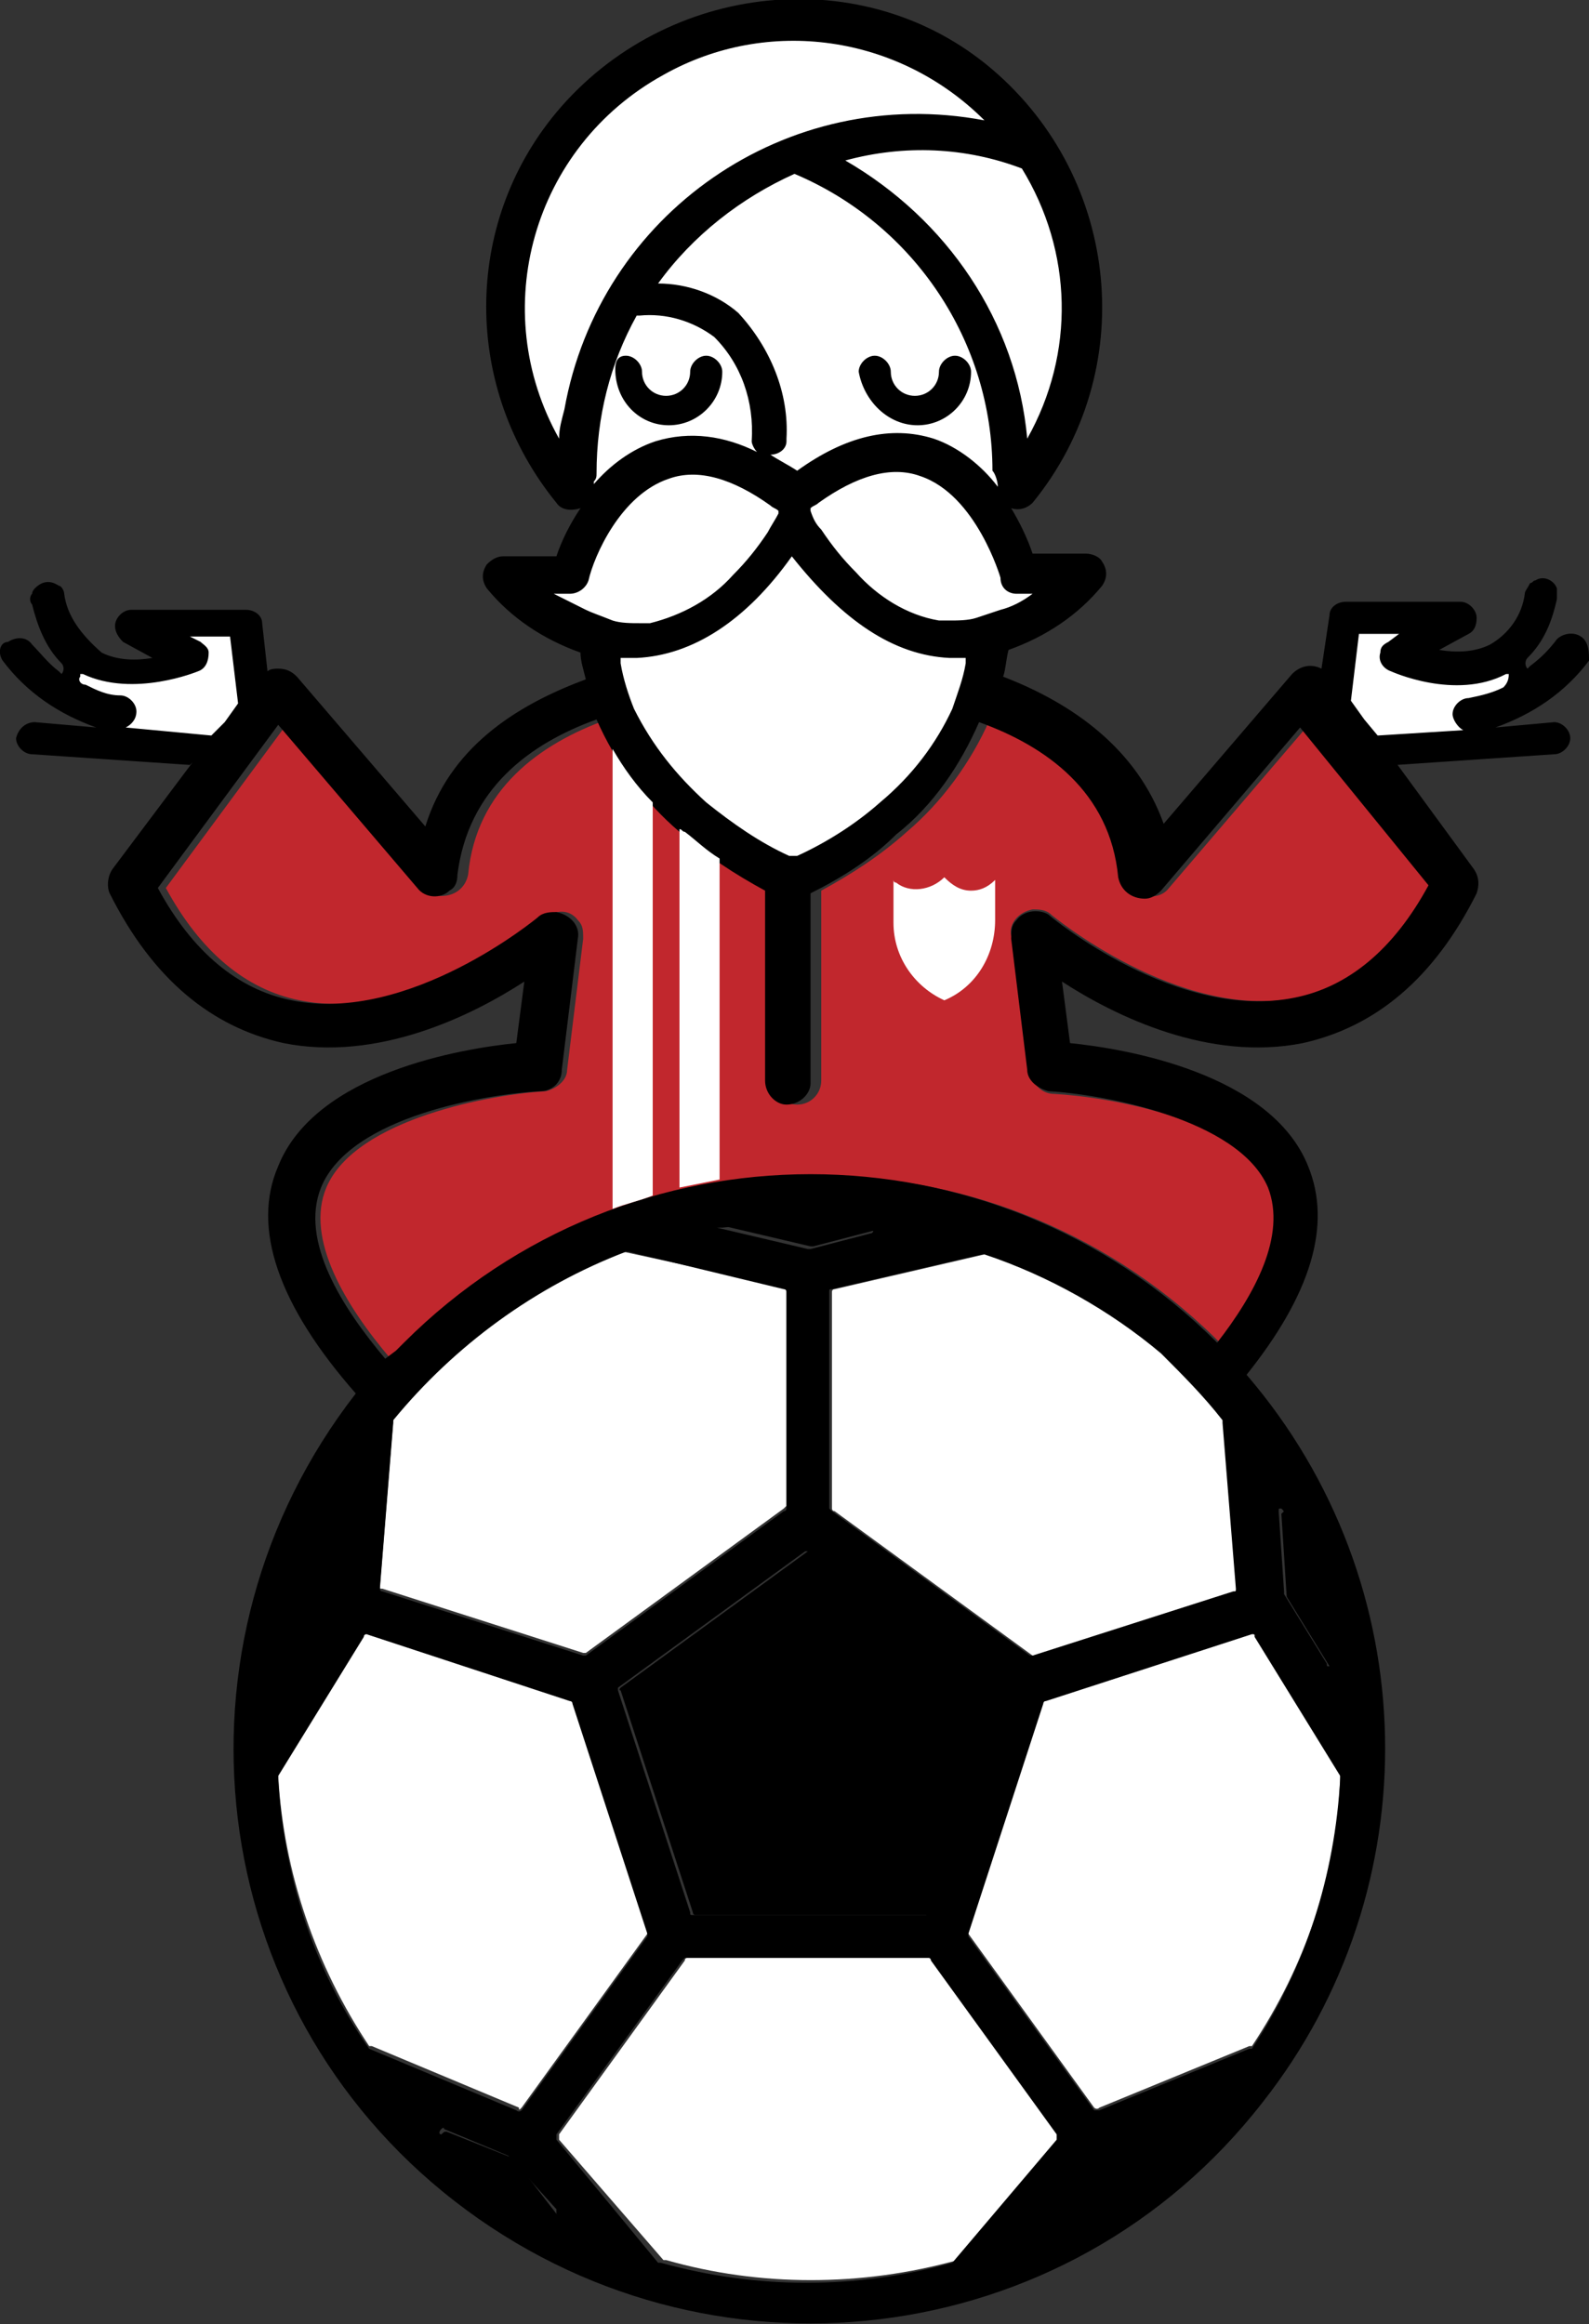 <?xml version="1.0" encoding="utf-8"?>
<!-- Generator: Adobe Illustrator 21.0.0, SVG Export Plug-In . SVG Version: 6.00 Build 0)  -->
<svg version="1.1" id="Layer_1" xmlns="http://www.w3.org/2000/svg" xmlns:xlink="http://www.w3.org/1999/xlink" x="0px" y="0px"
	 viewBox="0 0 59.4 86.9" style="enable-background:new 0 0 59.4 86.9;" xml:space="preserve">
<rect x="0" y="0" width="59.4" height="86.9" fill="#333333" stroke="none"/>
<style type="text/css">
	.st0{fill:#FFFFFF;}
	.st1{fill:#C1272D;}
</style>
<title>training-ground-guru-logo</title>
<g>
	<polygon class="st0" points="57,27.9 51,28.4 49.5,26.9 50.1,23.1 54.3,23.1 52.7,24.7 55.1,24.8 56.3,24.6 57,25.7 54.7,27.2 	"/>
	<path class="st0" d="M9.2,23.1l0.5,3.6l-1.2,1.7L4,27.9l0.7-0.7l-2.6-1.5L3,24.6c0,0,3.1,0.3,3.3,0.3s0.7-1.1,0.7-1.1l-1.2-0.5
		L9.2,23.1z"/>
	<g>
		<polygon class="st0" points="29.4,32.9 23.9,29.4 22.4,23.9 19.6,22.3 21.8,20.7 21.7,18.9 19.9,15.9 18.9,9.5 20.6,5.9 23.6,2.5 
			27.6,0.9 31.4,0.7 34,1.8 37.2,3.9 39.6,7.3 40.2,11.3 39.6,15.4 38.2,18.3 37.2,19.9 38.2,21.3 39.9,21.5 38.7,23 36.8,24.2 
			35.7,27.9 33.3,31 		"/>
		<g>
			<path class="st0" d="M7.9,27.5C7.9,27.5,7.9,27.5,7.9,27.5L7.9,27.5z"/>
			<path class="st0" d="M19.5,78.8l4.7-6.5c0,0,0-0.1,0-0.1l-2.8-8.6c0,0,0-0.1-0.1-0.1l-7.6-2.5c-0.1,0-0.1,0-0.1,0.1l-3.2,5.2
				c0,0,0,0,0,0.1c0.2,3.6,1.4,7.1,3.4,10.1c0,0,0,0,0.1,0l5.5,2.3C19.4,78.9,19.4,78.9,19.5,78.8z"/>
			<path class="st0" d="M38.7,61.9l7.5-2.4c0.1,0,0.1-0.1,0.1-0.1l-0.5-6.2c0,0,0,0,0-0.1c-0.7-0.9-1.5-1.7-2.3-2.5
				c-2-1.6-4.2-2.9-6.6-3.7c0,0,0,0-0.1,0l-5.6,1.3c-0.1,0-0.1,0.1-0.1,0.1v8.1c0,0,0,0.1,0.1,0.1l7.4,5.4
				C38.6,61.9,38.6,61.9,38.7,61.9z"/>
			<path d="M30.2,58l-7,5.1c0,0-0.1,0.1,0,0.1l2.7,8.3c0,0.1,0.1,0.1,0.1,0.1h8.7c0.1,0,0.1,0,0.1-0.1l2.7-8.3c0-0.1,0-0.1,0-0.1
				l-7-5.1C30.3,58,30.2,58,30.2,58z"/>
			<path class="st0" d="M34.4,4.2c0.8,0,1.6,0.1,2.4,0.2c-3.9-3.9-10.3-3.9-14.2,0c-3.2,3.2-3.9,8.1-1.7,12
				C21.6,9.4,27.4,4.2,34.4,4.2z"/>
			<path d="M19.2,80.7C19.1,80.7,19.1,80.6,19.2,80.7l-2.5-1c-0.1,0-0.1,0-0.2,0.1c0,0,0,0.1,0,0.1c1.3,1.2,2.7,2.2,4.2,3.1
				c0.1,0,0.1,0,0.2,0c0,0,0-0.1,0-0.1L19.2,80.7z"/>
			<path class="st1" d="M43.7,33.2c-0.3,0.4-0.9,0.4-1.2,0.1c-0.2-0.1-0.3-0.3-0.3-0.6c-0.4-3.2-2.7-4.9-5.2-5.8
				c-0.7,1.6-1.8,3.1-3.1,4.2c-1,0.9-2.1,1.6-3.2,2.2v7.1c0,0.5-0.4,0.9-0.9,0.9c0,0,0,0,0,0c-0.5,0-0.9-0.4-0.8-0.9v-7.1
				c-1.2-0.6-2.3-1.3-3.2-2.2c-1.4-1.1-2.4-2.6-3.1-4.2c-2.5,0.9-4.9,2.6-5.2,5.8c-0.1,0.5-0.5,0.8-1,0.8c-0.2,0-0.4-0.1-0.6-0.3
				l-5.2-6.1l-4.5,6.1c1.3,2.4,3,3.8,5,4.2c4.4,0.9,9.1-3,9.2-3.1c0.4-0.3,0.9-0.3,1.2,0.1c0.2,0.2,0.2,0.4,0.2,0.7l-0.6,4.9
				c0,0.4-0.4,0.7-0.8,0.8c-1.9,0.1-7.1,1-8.2,3.6c-0.8,1.9,0.7,4.4,2.4,6.4l0,0l0.4-0.3l0,0c8.3-8.5,21.9-8.8,30.4-0.5
				c0.1,0.1,0.2,0.2,0.3,0.3h0c1.4-1.8,2.7-4.1,1.9-5.8c-1.1-2.7-6.3-3.5-8.2-3.6c-0.4,0-0.8-0.3-0.8-0.8L37.8,35
				c-0.1-0.5,0.3-0.9,0.8-1c0.2,0,0.5,0,0.7,0.2c0,0,4.8,4,9.2,3.1c2-0.4,3.7-1.8,5-4.2l-4.5-6.1L43.7,33.2z"/>
			<path class="st0" d="M51.5,27.5L51.5,27.5C51.5,27.5,51.5,27.5,51.5,27.5z"/>
			<path class="st0" d="M39,63.6l-2.8,8.6c0,0,0,0.1,0,0.1l4.7,6.5c0,0,0.1,0.1,0.2,0l5.6-2.3c0,0,0,0,0.1,0c2-3,3.2-6.5,3.3-10.1
				c0,0,0-0.1,0-0.1l-3.2-5.2c0-0.1-0.1-0.1-0.1-0.1L39,63.6C39.1,63.6,39.1,63.6,39,63.6z"/>
			<path d="M48.1,59.7l1.6,2.6c0,0.1,0.1,0.1,0.2,0c0,0,0.1-0.1,0.1-0.1c-0.3-2-0.9-3.8-1.8-5.6c0-0.1-0.1-0.1-0.2-0.1
				c0,0-0.1,0.1-0.1,0.1L48.1,59.7C48,59.7,48,59.7,48.1,59.7z"/>
			<path class="st0" d="M39.6,79.8l-4.7-6.5c0,0-0.1-0.1-0.1-0.1h-9.1c0,0-0.1,0-0.1,0.1l-4.7,6.5c0,0,0,0.1,0,0.2l3.9,4.5
				c0,0,0,0,0.1,0c3.5,1,7.3,1,10.9,0c0,0,0,0,0.1,0l3.9-4.6C39.6,79.9,39.6,79.9,39.6,79.8z"/>
			<path class="st0" d="M23.3,46.8C19.9,48,17,50.2,14.7,53c0,0,0,0,0,0.1l-0.5,6.2c0,0.1,0,0.1,0.1,0.1l7.5,2.4c0,0,0.1,0,0.1,0
				l7.4-5.4c0,0,0.1-0.1,0.1-0.1v-8.1c0-0.1,0-0.1-0.1-0.1L23.3,46.8C23.4,46.8,23.4,46.8,23.3,46.8z"/>
			<path d="M32.6,45.8c-1.8-0.2-3.7-0.3-5.5,0c-0.1,0-0.2,0-0.2,0l3.4,0.8c0,0,0,0,0.1,0l2.3-0.6c0.1,0,0.1-0.1,0.1-0.2
				C32.7,45.9,32.6,45.8,32.6,45.8z"/>
			<polygon class="st0" points="47.7,55.8 47.7,55.8 47.7,55.8 			"/>
			<path class="st0" d="M43.9,79.6l-2.6,1.1c0,0,0,0,0,0l-1.8,2.1c0,0.1,0,0.1,0,0.2c0,0,0.1,0,0.1,0c1.6-0.9,3.1-2,4.5-3.3
				c0.1,0,0.1-0.1,0-0.2C44,79.5,43.9,79.5,43.9,79.6z"/>
			<path d="M25,15.9c1.1,0,2-0.9,2-2c0-0.3-0.3-0.6-0.6-0.6c-0.3,0-0.6,0.3-0.6,0.6c0,0.5-0.4,0.9-0.9,0.9c-0.5,0-0.9-0.4-0.9-0.9
				c0-0.3-0.3-0.6-0.6-0.6S23,13.5,23,13.8C23,15,23.9,15.9,25,15.9z"/>
			<path d="M34.3,15.9c1.1,0,2-0.9,2-2c0-0.3-0.3-0.6-0.6-0.6s-0.6,0.3-0.6,0.6c0,0.5-0.4,0.9-0.9,0.9c-0.5,0-0.9-0.4-0.9-0.9
				c0-0.3-0.3-0.6-0.6-0.6c-0.3,0-0.6,0.3-0.6,0.6C32.3,15,33.2,15.9,34.3,15.9z"/>
			<path d="M59.1,23.8c-0.3-0.2-0.7-0.1-0.9,0.1c-0.3,0.4-0.6,0.7-1,1c0,0-0.1,0.1-0.1,0.1l0,0c-0.1-0.1-0.1-0.3,0-0.4
				c0.6-0.6,0.9-1.3,1.1-2.2c0-0.1,0-0.3,0-0.4c-0.1-0.3-0.5-0.5-0.8-0.3c-0.1,0-0.1,0.1-0.2,0.1C57.1,22,57,22.1,57,22.2
				c-0.1,0.8-0.6,1.5-1.3,1.9c-0.6,0.3-1.3,0.3-1.9,0.2l1.1-0.6c0.2-0.1,0.3-0.3,0.3-0.6c0-0.3-0.3-0.6-0.6-0.6l-4.3,0
				c-0.3,0-0.6,0.2-0.6,0.5L49.4,25c-0.4-0.2-0.8-0.1-1.1,0.2l-4.8,5.6c-1-2.8-3.4-4.5-6-5.5c0.1-0.3,0.1-0.6,0.2-1
				c1.4-0.5,2.6-1.3,3.5-2.4c0.2-0.3,0.2-0.6,0-0.9c-0.1-0.2-0.4-0.3-0.6-0.3h-2c-0.2-0.6-0.5-1.2-0.8-1.7c0.3,0.1,0.6,0,0.8-0.2
				c4-4.9,3.3-12.1-1.5-16.2S24.9-0.7,20.8,4.2c-3.5,4.2-3.5,10.3,0,14.6c0.2,0.3,0.6,0.3,0.9,0.2c-0.4,0.6-0.7,1.2-0.9,1.8h-2
				c-0.2,0-0.4,0.1-0.6,0.3c-0.2,0.3-0.2,0.6,0,0.9c0.9,1.1,2.1,1.9,3.5,2.4c0,0.3,0.1,0.6,0.2,1c-2.7,1-5.1,2.6-6,5.5l-4.8-5.6
				c-0.2-0.2-0.4-0.3-0.7-0.3c-0.1,0-0.3,0-0.4,0.1l-0.2-1.8c0-0.3-0.3-0.5-0.6-0.5l-4.3,0c-0.3,0-0.6,0.3-0.6,0.6
				c0,0.2,0.1,0.4,0.3,0.6l1.1,0.6c-0.6,0.1-1.3,0.1-1.9-0.2C3,23.7,2.5,23,2.4,22.2c0-0.1-0.1-0.3-0.2-0.3
				c-0.3-0.2-0.6-0.2-0.9,0.1c0,0-0.1,0.1-0.1,0.2c-0.1,0.1-0.1,0.3,0,0.4c0.2,0.8,0.5,1.6,1.1,2.2c0.1,0.1,0.1,0.3,0,0.4l0,0
				c0,0-0.1-0.1-0.1-0.1c-0.4-0.3-0.7-0.7-1-1c-0.2-0.3-0.6-0.3-0.9-0.1C0,24-0.1,24.4,0.1,24.7c0.9,1.2,2.1,2,3.5,2.5L1.3,27
				c-0.3,0-0.6,0.2-0.7,0.6c0,0,0,0,0,0c0,0.3,0.3,0.6,0.6,0.6l5.9,0.4l0.1-0.1l-3,4C4,32.8,4,33.2,4.1,33.4c1.6,3.2,3.8,5,6.5,5.6
				c3.5,0.7,7-1,9-2.3L19.3,39c-2,0.2-7.5,1.1-8.9,4.6c-1,2.3,0,5.2,2.9,8.5v0C6,61.5,7.6,75,17,82.3c9.4,7.3,22.9,5.7,30.2-3.7
				c6.3-8,6.1-19.4-0.6-27.2v0c2.4-3,3.2-5.6,2.3-7.8c-1.4-3.5-6.9-4.4-8.9-4.6l-0.3-2.3c2,1.3,5.5,3,9,2.3c2.7-0.6,4.9-2.4,6.5-5.6
				c0.1-0.3,0.1-0.6-0.1-0.9l-3-4.1l0.1,0.2l5.9-0.4c0.3,0,0.6-0.3,0.6-0.6c0-0.3-0.3-0.6-0.6-0.6c0,0,0,0,0,0l-2.2,0.2
				c1.4-0.5,2.6-1.3,3.5-2.5C59.4,24.4,59.4,24,59.1,23.8C59.1,23.8,59.1,23.8,59.1,23.8L59.1,23.8z M38,22.2h0.6
				c-0.4,0.3-0.8,0.5-1.2,0.6c-0.3,0.1-0.6,0.2-0.9,0.3c-0.3,0.1-0.7,0.1-1,0.1c-0.1,0-0.3,0-0.4,0c-1.2-0.2-2.3-0.9-3.1-1.8
				c-0.5-0.5-0.9-1-1.3-1.6c-0.2-0.2-0.3-0.4-0.4-0.7c0,0,0,0,0-0.1c0.1-0.1,0.2-0.1,0.3-0.2c1.4-1,2.7-1.4,3.8-1
				c2.1,0.7,3,3.8,3,3.8C37.4,22,37.7,22.2,38,22.2L38,22.2z M27.6,11.7c-0.8-0.7-1.9-1.1-3-1.1c1.3-1.8,3.1-3.2,5.1-4.1
				c4.5,1.9,7.4,6.3,7.4,11.1c0.1,0.1,0.2,0.4,0.2,0.6c-0.6-0.8-1.5-1.5-2.4-1.8c-1.6-0.5-3.3-0.1-5.1,1.2c-0.3-0.2-0.7-0.4-1-0.6
				c0.3,0,0.6-0.2,0.6-0.5c0,0,0,0,0-0.1C29.5,14.7,28.8,13,27.6,11.7z M22.3,17.7c0-2.1,0.5-4.1,1.5-5.9c0,0,0.1,0,0.1,0
				c1-0.1,2,0.2,2.8,0.8c1,1,1.5,2.4,1.4,3.9c0,0.1,0.1,0.3,0.2,0.4c-1.2-0.6-2.5-0.8-3.8-0.4c-0.9,0.3-1.7,0.9-2.3,1.6
				c0,0,0-0.1,0-0.1C22.3,17.9,22.3,17.8,22.3,17.7L22.3,17.7z M35.5,24.6c0.1,0,0.2,0,0.3,0c0.1,0,0.2,0,0.3,0c0,0.1,0,0.2,0,0.2
				c-0.1,0.6-0.3,1.1-0.5,1.7c-0.6,1.3-1.5,2.5-2.7,3.5c-0.9,0.8-2,1.5-3.1,2c-0.1,0-0.2,0-0.3,0c-1.1-0.5-2.1-1.2-3.1-2
				c-1.1-1-2-2.1-2.7-3.5c-0.2-0.5-0.4-1.1-0.5-1.7c0-0.1,0-0.2,0-0.2c0.2,0,0.4,0,0.6,0c2.1-0.1,4.1-1.4,5.8-3.8
				C31.5,23.2,33.4,24.5,35.5,24.6z M38.2,6.3c1.9,3.1,2,6.9,0.2,10.1c-0.4-4.4-3-8.2-6.8-10.4C33.8,5.4,36.1,5.5,38.2,6.3L38.2,6.3
				z M20.9,16.4c-2.7-4.8-1-10.9,3.9-13.6c3.9-2.2,8.8-1.5,12,1.7C29.4,3.1,22.4,8,21.1,15.3C21,15.7,20.9,16,20.9,16.4z M21.9,22.8
				c-0.4-0.2-0.8-0.4-1.2-0.6h0.6c0.3,0,0.6-0.2,0.7-0.5c0.2-0.9,1.2-3.2,3-3.8c1.1-0.4,2.4,0,3.8,1c0.1,0.1,0.2,0.1,0.3,0.2
				c0,0,0,0,0,0.1c-0.1,0.2-0.3,0.5-0.4,0.7c-0.4,0.6-0.8,1.1-1.3,1.6c-0.8,0.9-1.9,1.5-3.1,1.8c-0.1,0-0.3,0-0.4,0
				c-0.3,0-0.7,0-1-0.1C22.4,23,22.1,22.9,21.9,22.8L21.9,22.8z M4.7,27.2c0.2-0.1,0.4-0.3,0.4-0.6c0-0.3-0.3-0.6-0.6-0.6
				c-0.5,0-0.9-0.2-1.3-0.4C3,25.6,2.9,25.4,3,25.3c0,0,0,0,0-0.1c0,0,0,0,0.1,0c1.9,0.9,4.3-0.1,4.3-0.1c0.3-0.1,0.4-0.4,0.4-0.7
				c0-0.2-0.2-0.3-0.3-0.4l-0.4-0.2l1.5,0l0.3,2.5L8.4,27l-0.5,0.5L4.7,27.2z M7.9,27.5L7.9,27.5C7.9,27.5,7.9,27.5,7.9,27.5
				L7.9,27.5z M13.8,76.6C13.8,76.6,13.8,76.6,13.8,76.6c-2.1-3-3.2-6.5-3.4-10.1c0,0,0-0.1,0-0.1l3.2-5.2c0-0.1,0.1-0.1,0.1-0.1
				l7.6,2.5c0,0,0.1,0,0.1,0.1l2.8,8.6c0,0,0,0.1,0,0.1l-4.7,6.5c0,0-0.1,0.1-0.2,0L13.8,76.6z M31.1,56.5c0,0-0.1-0.1-0.1-0.1v-8.1
				c0-0.1,0-0.1,0.1-0.1l5.6-1.3c0,0,0,0,0.1,0c2.4,0.8,4.7,2.1,6.6,3.7c0.8,0.8,1.6,1.6,2.3,2.5c0,0,0,0,0,0.1l0.5,6.2
				c0,0.1,0,0.1-0.1,0.1l-7.5,2.4c0,0-0.1,0-0.1,0L31.1,56.5z M37.4,63.2l-2.7,8.3c0,0.1-0.1,0.1-0.1,0.1h-8.7c-0.1,0-0.1,0-0.1-0.1
				l-2.7-8.3c0-0.1,0-0.1,0-0.1l7-5.1c0,0,0.1,0,0.1,0l7,5.1C37.4,63.1,37.4,63.2,37.4,63.2L37.4,63.2z M32.6,46.1l-2.3,0.6
				c0,0,0,0-0.1,0l-3.4-0.8c0.1,0,0.2,0,0.2,0c1.8-0.2,3.7-0.2,5.5,0c0.1,0,0.1,0.1,0.1,0.1C32.7,46,32.6,46.1,32.6,46.1L32.6,46.1z
				 M29.3,48.2c0.1,0,0.1,0.1,0.1,0.1v8.1c0,0,0,0.1-0.1,0.1l-7.4,5.4c0,0-0.1,0-0.1,0l-7.5-2.4c-0.1,0-0.1-0.1-0.1-0.1l0.5-6.2
				c0,0,0,0,0-0.1c2.3-2.8,5.3-5,8.7-6.3c0,0,0,0,0.1,0L29.3,48.2z M20.7,82.9c-1.5-0.8-3-1.9-4.2-3.1c-0.1,0-0.1-0.1,0-0.2
				c0,0,0.1-0.1,0.1,0l2.4,1c0,0,0,0,0,0l1.8,2c0,0.1,0,0.1,0,0.2C20.9,82.9,20.8,82.9,20.7,82.9z M35.6,84.6c-3.6,1-7.3,1-10.9,0
				c0,0,0,0-0.1,0L20.8,80c0,0,0-0.1,0-0.2l4.7-6.5c0,0,0.1-0.1,0.1-0.1h9.1c0,0,0.1,0,0.1,0.1l4.7,6.5c0,0,0,0.1,0,0.2L35.6,84.6
				C35.7,84.6,35.6,84.6,35.6,84.6L35.6,84.6z M48,56.6c0.9,1.8,1.5,3.7,1.8,5.6c0,0.1,0,0.1-0.1,0.1c-0.1,0-0.1,0-0.1-0.1l-1.6-2.6
				c0,0,0,0,0-0.1l-0.2-3c0-0.1,0-0.1,0.1-0.1C48,56.5,48,56.5,48,56.6z M47.7,55.8L47.7,55.8L47.7,55.8z M46.8,61.1
				c0.1,0,0.1,0,0.1,0.1l3.2,5.2c0,0,0,0,0,0.1c-0.2,3.6-1.3,7.1-3.3,10.1c0,0,0,0-0.1,0l-5.6,2.3c-0.1,0-0.1,0-0.2,0l-4.7-6.5
				c0,0,0-0.1,0-0.1l2.8-8.6c0,0,0-0.1,0.1-0.1L46.8,61.1z M53.4,33.1c-1.3,2.4-3,3.8-5,4.2c-4.4,0.9-9.1-3-9.2-3.1
				C38.9,34,38.3,34,38,34.4c-0.2,0.2-0.2,0.4-0.2,0.7l0.6,4.9c0,0.4,0.4,0.7,0.8,0.8c1.9,0.1,7.1,1,8.2,3.6c0.7,1.8-0.5,4-1.9,5.8
				h0c-8.4-8.4-22-8.4-30.4,0c-0.1,0.1-0.2,0.2-0.3,0.3h0l-0.4,0.3l0,0c-1.6-1.9-3.2-4.4-2.4-6.4c1.1-2.7,6.3-3.5,8.2-3.6
				c0.4,0,0.8-0.3,0.8-0.8l0.6-4.9c0.1-0.5-0.3-0.9-0.8-1c-0.2,0-0.5,0-0.7,0.2c0,0-4.8,4-9.2,3.1c-2-0.4-3.7-1.8-5-4.2l4.5-6.1
				l5.2,6.1c0.3,0.4,0.9,0.4,1.2,0.1c0.2-0.1,0.3-0.3,0.3-0.6c0.4-3.2,2.7-4.9,5.2-5.8c0.7,1.6,1.8,3.1,3.1,4.2
				c1,0.9,2.1,1.6,3.2,2.2v7.1c0,0.5,0.4,0.9,0.8,0.9c0.5,0,0.9-0.4,0.9-0.8c0,0,0,0,0,0v-7.1c1.2-0.6,2.3-1.3,3.2-2.2
				c1.4-1.1,2.4-2.6,3.1-4.2c2.5,0.9,4.9,2.6,5.2,5.8c0.1,0.5,0.5,0.8,1,0.8c0.2,0,0.4-0.1,0.6-0.3l5.2-6.1L53.4,33.1z M51.5,27.5
				C51.5,27.5,51.5,27.5,51.5,27.5L51.5,27.5z M56.2,25.7c-0.4,0.2-0.8,0.3-1.3,0.4c-0.3,0-0.6,0.3-0.6,0.6c0,0.2,0.2,0.5,0.4,0.6
				l-3.2,0.2L51,26.9l-0.5-0.7l0.3-2.5l1.5,0L51.9,24c-0.2,0.1-0.3,0.2-0.3,0.4c-0.1,0.3,0.1,0.6,0.4,0.7c0,0,2.4,1.1,4.3,0.1
				c0,0,0,0,0.1,0C56.4,25.3,56.4,25.5,56.2,25.7C56.3,25.7,56.2,25.7,56.2,25.7L56.2,25.7z"/>
			<g>
				<path class="st0" d="M25.4,31v13.4c0.5-0.1,1-0.2,1.5-0.3v-12c-0.5-0.3-0.9-0.7-1.3-1C25.5,31.1,25.5,31,25.4,31z"/>
				<path class="st0" d="M22.9,45.2c0.5-0.2,1-0.3,1.5-0.5V30c-0.6-0.6-1.1-1.3-1.5-2V45.2z"/>
			</g>
			<path class="st0" d="M36.3,33.3c-0.4,0-0.7-0.2-1-0.5c-0.5,0.5-1.3,0.6-1.8,0.2c-0.1,0-0.1-0.1-0.1-0.1v1.6
				c0,1.3,0.8,2.4,1.9,2.9l0,0c1.2-0.5,1.9-1.7,1.9-3v-1.5C36.9,33.2,36.6,33.3,36.3,33.3z"/>
		</g>
	</g>
</g>
</svg>

